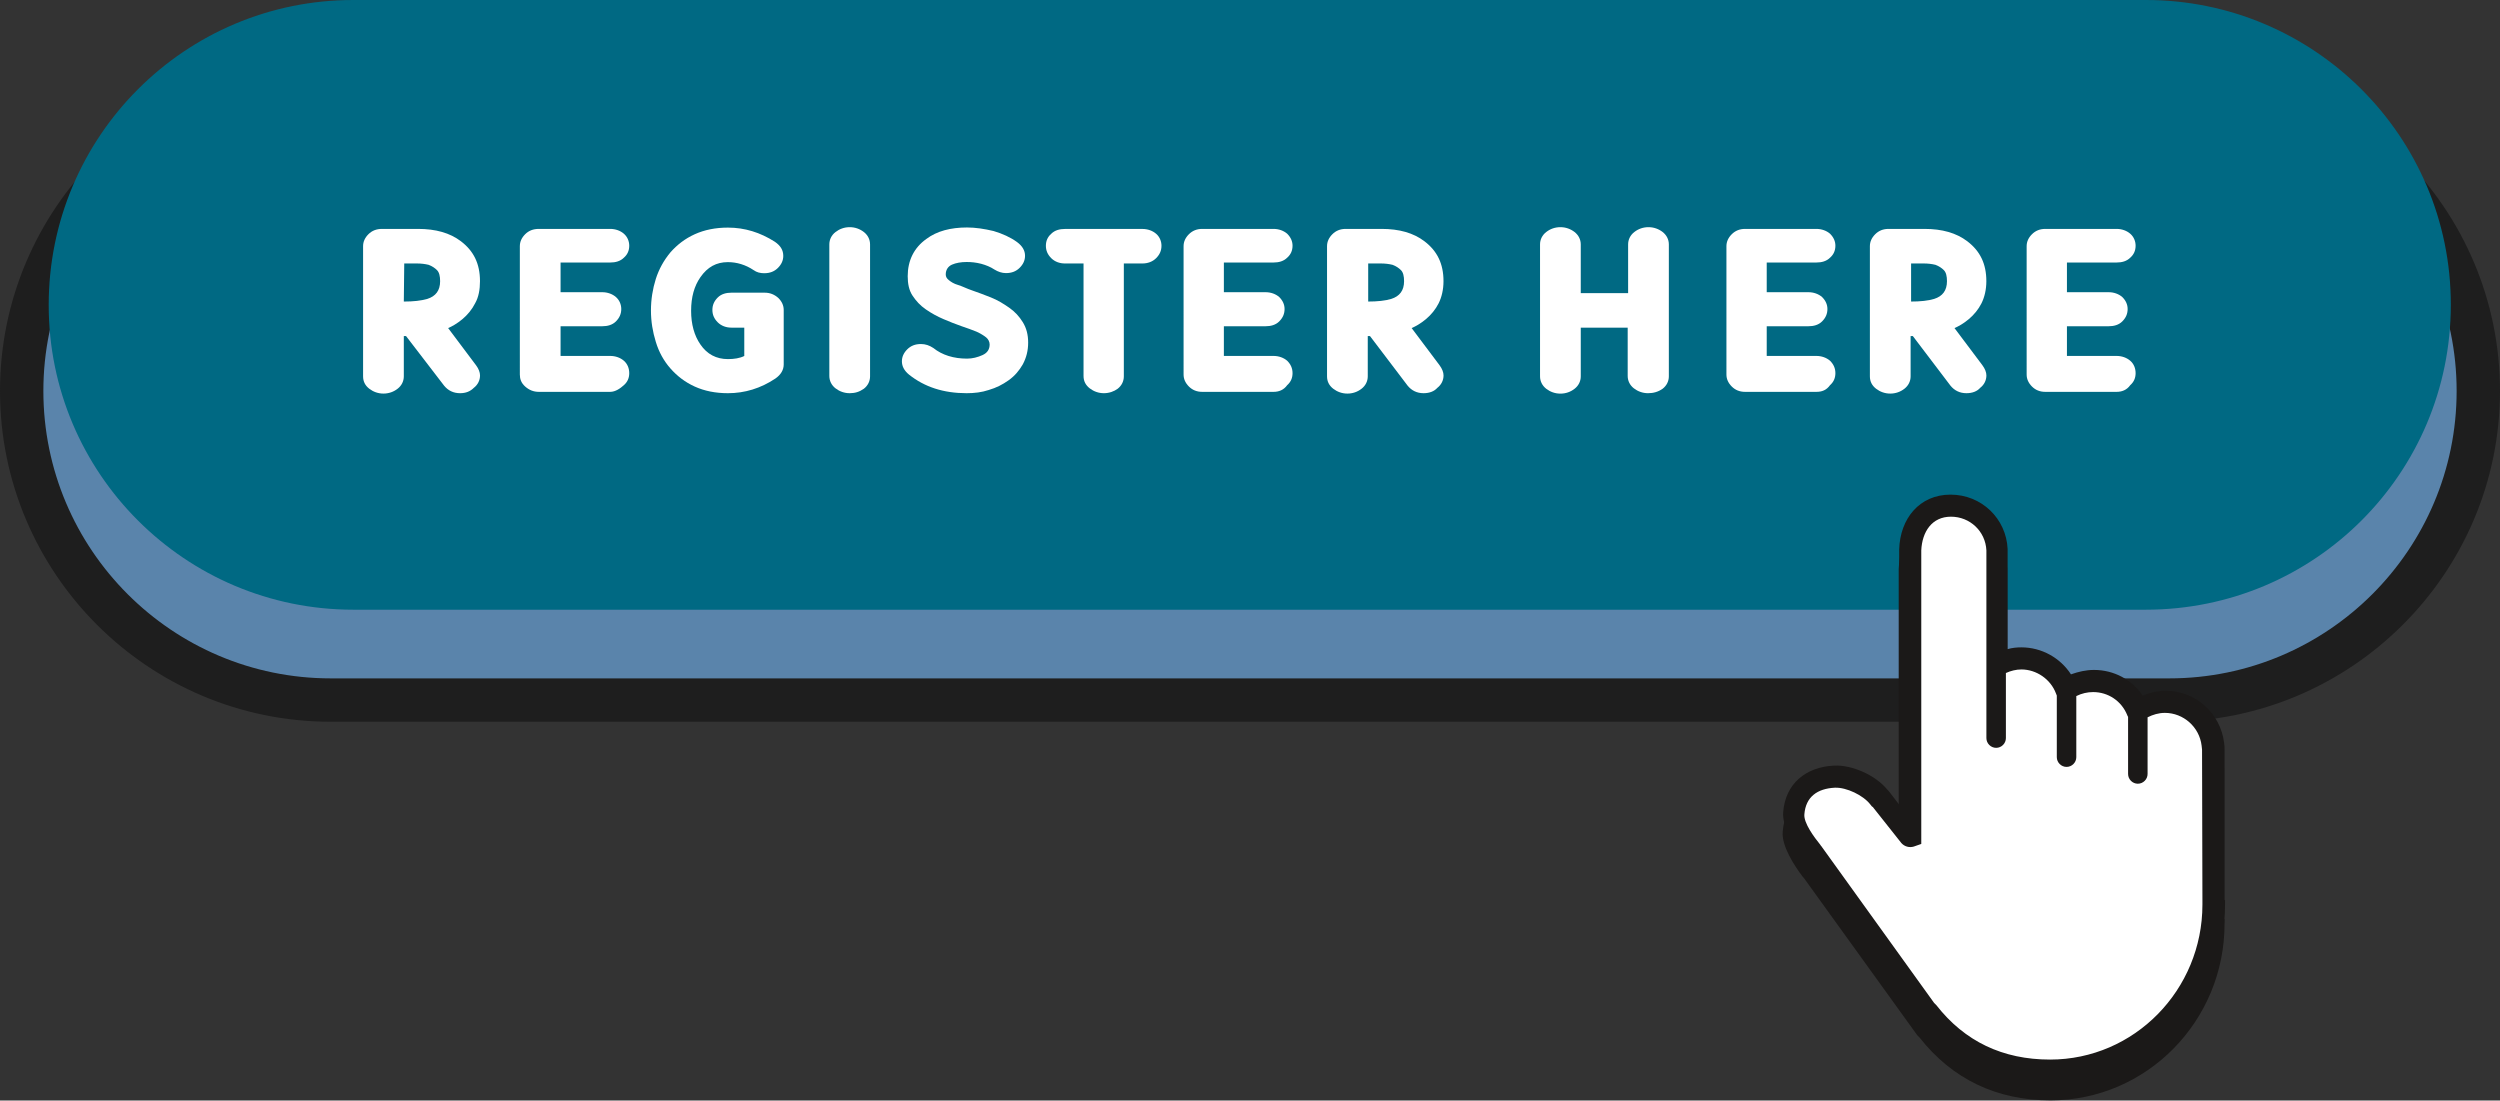 <?xml version="1.0" encoding="UTF-8" standalone="no"?><svg xmlns="http://www.w3.org/2000/svg" xmlns:xlink="http://www.w3.org/1999/xlink" fill="#000000" height="254" preserveAspectRatio="xMidYMid meet" version="1" viewBox="0.0 0.0 577.0 254.0" width="577" zoomAndPan="magnify"><rect x="0.0" y="0.0" width="577.0" height="254.0" fill="#333333" stroke="none"/><g><g id="change1_1"><path d="M500.56,161.57H76.34c-39.35,0-71.33-31.89-71.33-71.33l0,0c0-39.35,31.89-71.33,71.33-71.33h424.32 c39.35,0,71.33,31.89,71.33,71.33l0,0C571.89,129.69,540,161.57,500.56,161.57z" fill="#5a84ab"/></g><g id="change2_1"><path d="M500.56,166.58H76.34C34.24,166.58,0,132.34,0,90.24S34.24,13.9,76.34,13.9h424.32 c42.1,0,76.34,34.24,76.34,76.34S542.66,166.58,500.56,166.58z M76.34,23.91c-36.59,0-66.33,29.74-66.33,66.33 s29.74,66.33,66.33,66.33h424.32c36.59,0,66.33-29.74,66.33-66.33s-29.74-66.33-66.33-66.33C500.56,23.91,76.34,23.91,76.34,23.91z" fill="#1e1e1e"/></g><g id="change3_1"><path d="M495.24,140.72H81.55c-38.83,0-70.31-31.48-70.31-70.31l0,0C11.24,31.48,42.72,0,81.55,0h413.69 c38.83,0,70.41,31.48,70.41,70.31l0,0C565.66,109.25,534.18,140.72,495.24,140.72z" fill="#006983"/></g><g fill="#ffffff" id="change4_2"><path d="M106.18,90.75c-1.53,0-2.76-0.61-3.68-1.74l-8.79-11.45H93.2v9.3c0,1.12-0.51,2.15-1.43,2.86 c-0.92,0.72-2.04,1.12-3.27,1.12c-1.23,0-2.35-0.41-3.27-1.12s-1.43-1.64-1.43-2.86V56.82c0-1.02,0.41-1.94,1.23-2.76 c0.82-0.82,1.84-1.23,3.17-1.23h8.28c4.09,0,7.36,0.92,9.91,2.86c2.96,2.25,4.39,5.21,4.39,9.2c0,1.94-0.31,3.68-1.12,5.11 c-0.72,1.43-1.74,2.66-2.96,3.68c-1.23,1.02-2.35,1.64-3.27,2.04l6.44,8.58c0.61,0.82,0.92,1.64,0.92,2.35 c0,1.12-0.51,2.15-1.43,2.86C108.53,90.34,107.51,90.75,106.18,90.75z M93.2,69.6c2.25,0,3.99-0.2,5.42-0.61 c1.94-0.61,2.96-1.94,2.96-4.09c0-1.12-0.2-2.04-0.72-2.55c-0.51-0.51-1.12-0.92-1.94-1.23c-0.82-0.2-1.74-0.31-2.66-0.31h-2.96 L93.2,69.6L93.2,69.6L93.2,69.6z"/><path d="M140.83,90.44h-16.45c-1.23,0-2.25-0.41-3.17-1.23c-0.92-0.82-1.23-1.74-1.23-2.76V56.82 c0-1.02,0.41-1.94,1.23-2.76c0.82-0.82,1.84-1.23,3.17-1.23h16.45c1.23,0,2.35,0.41,3.17,1.12c0.82,0.72,1.23,1.74,1.23,2.76 c0,1.12-0.41,2.04-1.23,2.76c-0.82,0.82-1.94,1.12-3.17,1.12h-11.45v6.85h9.61c1.23,0,2.35,0.41,3.17,1.12 c0.82,0.72,1.23,1.74,1.23,2.76c0,1.12-0.41,2.04-1.23,2.86c-0.82,0.82-1.94,1.12-3.17,1.12h-9.61v6.85h11.45 c1.23,0,2.35,0.41,3.17,1.12c0.82,0.72,1.23,1.74,1.23,2.86s-0.41,2.04-1.23,2.76C143.18,89.63,142.05,90.44,140.83,90.44z"/><path d="M168.01,90.75c-2.86,0-5.42-0.51-7.66-1.53c-2.25-1.02-4.09-2.45-5.62-4.19s-2.66-3.78-3.37-6.13 c-0.72-2.35-1.12-4.7-1.12-7.26c0-2.55,0.41-5.01,1.12-7.26c0.72-2.25,1.84-4.29,3.37-6.13c1.53-1.74,3.37-3.17,5.62-4.19 c2.25-1.02,4.8-1.53,7.66-1.53c3.88,0,7.46,1.12,10.83,3.27c1.33,0.92,1.94,1.94,1.94,3.27c0,1.02-0.41,1.94-1.23,2.76 c-0.82,0.82-1.84,1.23-3.17,1.23c-0.92,0-1.74-0.2-2.45-0.72c-1.84-1.23-3.88-1.84-5.93-1.84c-2.66,0-4.7,1.12-6.34,3.47 c-1.43,2.04-2.15,4.6-2.15,7.77c0,3.07,0.72,5.72,2.15,7.77c1.53,2.25,3.68,3.37,6.34,3.37c1.43,0,2.76-0.2,3.78-0.72v-6.54h-2.96 c-1.23,0-2.35-0.41-3.17-1.23c-0.82-0.82-1.23-1.74-1.23-2.86c0-1.12,0.41-2.04,1.23-2.86c0.82-0.82,1.94-1.12,3.17-1.12h7.66 c1.23,0,2.25,0.41,3.17,1.23c0.82,0.82,1.23,1.74,1.23,2.76v12.57c0,1.23-0.61,2.35-1.94,3.27 C175.57,89.63,171.89,90.75,168.01,90.75z"/><path d="M196.11,90.75c-1.23,0-2.35-0.41-3.27-1.12s-1.43-1.74-1.43-2.86V56.41c0-1.12,0.51-2.15,1.43-2.86 s2.04-1.12,3.27-1.12s2.35,0.41,3.27,1.12c0.92,0.72,1.43,1.74,1.43,2.86v30.45c0,1.12-0.51,2.15-1.43,2.86 C198.36,90.44,197.34,90.75,196.11,90.75z"/><path d="M223.09,90.75c-5.31,0-9.71-1.43-13.29-4.29c-1.12-0.92-1.64-1.94-1.64-3.07c0-1.02,0.41-1.94,1.23-2.76 c0.82-0.82,1.84-1.23,3.17-1.23c1.02,0,1.94,0.31,2.86,0.92c2.04,1.64,4.7,2.45,7.77,2.45c1.23,0,2.45-0.31,3.58-0.82 c1.12-0.51,1.64-1.33,1.64-2.45c0-0.61-0.31-1.23-0.82-1.64c-0.51-0.41-1.33-0.92-2.25-1.33c-1.02-0.41-2.15-0.82-3.37-1.23 c-1.43-0.51-2.76-1.02-4.19-1.64c-1.43-0.61-2.76-1.33-4.09-2.25s-2.25-1.94-3.07-3.17c-0.82-1.23-1.12-2.76-1.12-4.5 c0-3.58,1.43-6.54,4.29-8.58c2.45-1.84,5.62-2.66,9.4-2.66c1.94,0,3.99,0.31,6.13,0.82c2.04,0.61,3.88,1.43,5.42,2.55 c1.23,0.92,1.84,1.94,1.84,3.17c0,1.02-0.41,1.94-1.23,2.76s-1.84,1.23-3.17,1.23c-0.92,0-1.84-0.31-2.66-0.82 c-0.92-0.61-1.94-1.02-3.07-1.33c-1.23-0.31-2.25-0.41-3.37-0.41c-1.23,0-2.45,0.2-3.37,0.61c-0.92,0.41-1.43,1.23-1.43,2.25 c0,0.51,0.2,0.92,0.72,1.33c0.51,0.41,1.12,0.82,2.15,1.12c1.02,0.31,1.94,0.82,3.17,1.23c1.43,0.51,2.86,1.02,4.39,1.64 c1.53,0.61,2.86,1.43,4.19,2.35c1.33,0.92,2.35,2.04,3.17,3.37c0.82,1.33,1.23,2.86,1.23,4.7s-0.41,3.47-1.23,5.01 c-0.82,1.43-1.84,2.66-3.27,3.68c-1.43,1.02-2.86,1.74-4.6,2.25C226.57,90.55,224.93,90.75,223.09,90.75z"/><path d="M254.78,90.75c-1.23,0-2.35-0.41-3.27-1.12c-0.92-0.72-1.43-1.64-1.43-2.86V60.81h-4.29 c-1.23,0-2.35-0.41-3.17-1.23c-0.82-0.82-1.23-1.74-1.23-2.86s0.41-2.04,1.23-2.76c0.82-0.82,1.94-1.12,3.17-1.12h17.88 c1.23,0,2.35,0.41,3.17,1.12s1.23,1.74,1.23,2.76c0,1.12-0.41,2.04-1.23,2.86s-1.94,1.23-3.17,1.23h-4.29v26.06 c0,1.12-0.51,2.15-1.43,2.86C257.13,90.34,256,90.75,254.78,90.75z"/><path d="M293.92,90.44h-16.45c-1.23,0-2.25-0.41-3.07-1.23c-0.82-0.82-1.23-1.74-1.23-2.76V56.82 c0-1.02,0.41-1.94,1.23-2.76c0.82-0.82,1.84-1.23,3.07-1.23h16.45c1.23,0,2.35,0.41,3.17,1.12c0.82,0.82,1.23,1.74,1.23,2.76 c0,1.12-0.41,2.04-1.23,2.76c-0.82,0.82-1.94,1.12-3.17,1.12h-11.45v6.85h9.61c1.23,0,2.35,0.41,3.17,1.12 c0.82,0.82,1.23,1.74,1.23,2.76c0,1.12-0.41,2.04-1.23,2.86c-0.82,0.82-1.94,1.12-3.17,1.12h-9.61v6.85h11.45 c1.23,0,2.35,0.41,3.17,1.12c0.82,0.82,1.23,1.74,1.23,2.86s-0.41,2.04-1.23,2.76C296.27,90.03,295.14,90.44,293.92,90.44z"/><path d="M328.56,90.75c-1.53,0-2.76-0.61-3.68-1.74l-8.69-11.45h-0.51v9.3c0,1.12-0.51,2.15-1.43,2.86 c-0.92,0.72-2.04,1.12-3.27,1.12c-1.23,0-2.35-0.41-3.27-1.12c-0.92-0.72-1.43-1.64-1.43-2.86V56.82c0-1.02,0.41-1.94,1.23-2.76 c0.82-0.82,1.84-1.23,3.07-1.23h8.28c4.09,0,7.36,0.92,9.91,2.86c2.96,2.25,4.39,5.21,4.39,9.2c0,1.94-0.41,3.68-1.12,5.11 c-0.72,1.43-1.74,2.66-2.96,3.68c-1.23,1.02-2.35,1.64-3.27,2.04l6.44,8.58c0.61,0.82,0.92,1.64,0.92,2.35 c0,1.12-0.51,2.15-1.43,2.86C331.01,90.34,329.89,90.75,328.56,90.75z M315.68,69.6c2.25,0,4.09-0.2,5.42-0.61 c1.94-0.61,2.96-1.94,2.96-4.09c0-1.12-0.2-2.04-0.72-2.55c-0.51-0.51-1.12-0.92-1.94-1.23c-0.82-0.2-1.74-0.31-2.66-0.31h-2.96 v8.79H315.68L315.68,69.6z"/><path d="M380.37,90.75c-1.23,0-2.35-0.41-3.27-1.12s-1.43-1.74-1.43-2.86V75.63h-10.83v11.24 c0,1.12-0.51,2.15-1.43,2.86c-0.92,0.72-2.04,1.12-3.27,1.12c-1.23,0-2.35-0.41-3.27-1.12c-0.92-0.72-1.43-1.74-1.43-2.86V56.41 c0-1.12,0.51-2.15,1.43-2.86c0.92-0.72,2.04-1.12,3.27-1.12c1.23,0,2.35,0.41,3.27,1.12c0.92,0.72,1.43,1.74,1.43,2.86v11.24 h10.93V56.41c0-1.12,0.51-2.15,1.43-2.86c0.92-0.72,2.04-1.12,3.27-1.12c1.23,0,2.35,0.41,3.27,1.12 c0.92,0.72,1.43,1.74,1.43,2.86v30.45c0,1.12-0.51,2.15-1.43,2.86C382.72,90.44,381.6,90.75,380.37,90.75z"/><path d="M419.21,90.44h-16.45c-1.23,0-2.25-0.41-3.07-1.23c-0.82-0.82-1.23-1.74-1.23-2.76V56.82 c0-1.02,0.41-1.94,1.23-2.76c0.82-0.82,1.84-1.23,3.07-1.23h16.45c1.23,0,2.35,0.41,3.17,1.12c0.82,0.82,1.23,1.74,1.23,2.76 c0,1.12-0.41,2.04-1.23,2.76c-0.82,0.82-1.94,1.12-3.17,1.12h-11.45v6.85h9.61c1.23,0,2.35,0.41,3.17,1.12 c0.82,0.82,1.23,1.74,1.23,2.76c0,1.12-0.41,2.04-1.23,2.86c-0.82,0.82-1.94,1.12-3.17,1.12h-9.61v6.85h11.45 c1.23,0,2.35,0.41,3.17,1.12c0.82,0.82,1.23,1.74,1.23,2.86s-0.41,2.04-1.23,2.76C421.56,90.03,420.54,90.44,419.21,90.44z"/><path d="M453.85,90.75c-1.53,0-2.76-0.61-3.68-1.74l-8.69-11.45h-0.51v9.3c0,1.12-0.51,2.15-1.43,2.86 c-0.92,0.72-2.04,1.12-3.27,1.12c-1.23,0-2.35-0.41-3.27-1.12c-0.92-0.72-1.43-1.64-1.43-2.86V56.82c0-1.02,0.41-1.94,1.23-2.76 c0.82-0.82,1.84-1.23,3.07-1.23h8.28c4.09,0,7.36,0.92,9.91,2.86c2.96,2.25,4.39,5.21,4.39,9.2c0,1.94-0.41,3.68-1.12,5.11 c-0.72,1.43-1.74,2.66-2.96,3.68s-2.35,1.64-3.27,2.04l6.44,8.58c0.61,0.82,0.92,1.64,0.92,2.35c0,1.12-0.51,2.15-1.43,2.86 C456.31,90.34,455.18,90.75,453.85,90.75z M440.98,69.6c2.25,0,4.09-0.2,5.42-0.61c1.94-0.61,2.96-1.94,2.96-4.09 c0-1.12-0.2-2.04-0.72-2.55c-0.51-0.51-1.12-0.92-1.94-1.23c-0.82-0.2-1.74-0.31-2.66-0.31h-2.96v8.79H440.98L440.98,69.6z"/><path d="M488.5,90.44h-16.45c-1.23,0-2.25-0.41-3.07-1.23c-0.82-0.82-1.23-1.74-1.23-2.76V56.82 c0-1.02,0.41-1.94,1.23-2.76c0.82-0.82,1.84-1.23,3.07-1.23h16.45c1.23,0,2.35,0.41,3.17,1.12s1.23,1.74,1.23,2.76 c0,1.12-0.41,2.04-1.23,2.76c-0.82,0.82-1.94,1.12-3.17,1.12h-11.45v6.85h9.61c1.23,0,2.35,0.41,3.17,1.12 c0.82,0.82,1.23,1.74,1.23,2.76c0,1.12-0.41,2.04-1.23,2.86s-1.94,1.12-3.17,1.12h-9.61v6.85h11.45c1.23,0,2.35,0.41,3.17,1.12 s1.23,1.74,1.23,2.86s-0.41,2.04-1.23,2.76C490.85,90.03,489.72,90.44,488.5,90.44z"/></g><g id="change5_2"><path d="M513.43,212.26v0.61v0.31c0,22.48-17.99,40.78-40.16,40.78c-12.47,0-22.69-4.91-30.25-14.51l-0.1-0.1 c-0.2-0.2-0.31-0.31-0.41-0.41l0,0l-26.16-36.28l-0.1-0.1c0,0,0-0.1-0.1-0.1c-2.04-2.66-5.01-7.26-4.7-10.53 c0.51-6.54,5.21-10.32,11.75-10.73c4.19-0.2,9.61,2.25,12.26,5.52c0.1,0.1,0.2,0.2,0.31,0.31l2.45,3.17v-58.87 c0.2-7.05,4.7-12.67,11.85-12.67c7.15,0,12.88,5.52,13.18,12.57v0.2v22.89c1.02-0.2,2.04-0.41,3.17-0.41 c4.6,0,8.89,2.45,11.45,6.23c1.64-0.72,3.47-1.02,5.31-1.02c4.6,0,8.79,2.25,11.24,5.93c1.64-0.72,3.47-1.12,5.31-1.12 c6.95,0,12.67,5.21,13.49,12.06c0.1,0.51,0.1,1.02,0.1,1.53v34.64C513.43,212.06,513.43,212.16,513.43,212.26z" fill="#1b1918"/></g><g id="change4_1"><path d="M511.19,173.02c0-0.41,0-0.82-0.1-1.23c-0.61-5.52-5.31-9.81-10.94-9.81c-2.35,0-4.6,0.72-6.34,2.04l0,0 c-1.64-3.99-5.62-6.85-10.22-6.85c-2.35,0-4.5,0.72-6.34,1.94l0,0c-1.53-4.19-5.62-7.15-10.32-7.15c-2.04,0-3.99,0.61-5.62,1.53 l0,0v-26.47v-0.1c-0.2-5.72-4.91-10.22-10.73-10.22c-5.83,0-10.53,4.5-10.73,10.22l0,0v65.92l0,0l-6.95-8.79l-0.1-0.1 c-2.04-2.66-5.31-4.29-8.99-4.19c-5.31,0.31-9.61,4.5-10.12,9.71c-0.2,2.86,0.61,5.52,2.25,7.56c0.1,0.1,0.1,0.1,0.2,0.31 l27.39,34.85c0.1,0.1,0.1,0.2,0.31,0.41c0,0.1,0.1,0.1,0.2,0.2c6.95,8.89,17.58,14.21,29.53,14.21c20.85,0,37.71-17.17,37.71-38.32 c0-0.31,0-0.61,0-0.92c0-0.1,0-0.1,0-0.1L511.19,173.02L511.19,173.02L511.19,173.02z" fill="#ffffff"/></g><g id="change5_1"><path d="M513.43,207.66v-34.64c0-0.51,0-1.02-0.1-1.53c-0.82-6.85-6.54-12.06-13.49-12.06 c-1.84,0-3.68,0.41-5.31,1.12c-2.45-3.68-6.64-5.93-11.24-5.93c-1.84,0-3.58,0.41-5.31,1.02c-2.45-3.78-6.74-6.23-11.45-6.23 c-1.02,0-2.15,0.1-3.17,0.41v-22.89v-0.2c-0.31-7.05-6.03-12.57-13.18-12.57c-7.15,0-11.65,5.52-11.85,12.67v58.87l-2.45-3.17 c-0.1-0.1-0.2-0.2-0.31-0.31c-2.66-3.27-8.07-5.72-12.26-5.52c-6.54,0.31-11.24,4.19-11.75,10.73c-0.31,3.37,2.66,7.97,4.7,10.53 c0,0,0,0.1,0.1,0.1l0.1,0.1l26.16,36.28l0,0c0.1,0.1,0.2,0.2,0.41,0.41l0.1,0.1c7.56,9.61,17.68,14.51,30.25,14.51 c22.18,0,40.16-18.29,40.16-40.78v-0.31v-0.61C513.43,207.76,513.43,207.66,513.43,207.66z M508.32,207.76L508.32,207.76v0.1v0.92 c0,19.72-15.74,35.77-35.16,35.77c-10.93,0-19.72-4.19-26.26-12.57l-0.31-0.31c-0.1-0.1-0.1-0.1-0.2-0.2l-25.96-36.08 c0,0,0-0.1-0.1-0.1l-0.2-0.31c-1.33-1.64-3.88-5.01-3.68-7.05c0.31-3.99,2.96-5.93,7.05-6.13c2.66-0.1,6.54,1.74,8.18,3.88 l0.41,0.51h0.1l6.64,8.38c0.72,0.82,1.84,1.12,2.86,0.82l1.74-0.61v-67.76c0.2-4.29,2.45-7.77,6.85-7.77 c4.39,0,7.97,3.37,8.18,7.77v43.33c0,1.23,1.02,2.25,2.25,2.25c1.23,0,2.25-1.02,2.25-2.25v-15.02c1.12-0.51,2.35-0.82,3.58-0.82 c3.47,0,6.74,2.25,7.97,5.52c0.1,0.2,0.1,0.31,0.2,0.51v14.21c0,1.23,1.02,2.25,2.25,2.25s2.25-1.02,2.25-2.25v-14.1 c1.23-0.61,2.55-0.92,3.88-0.92c3.47,0,6.54,2.04,7.87,5.31c0,0.1,0.1,0.2,0.2,0.41v13.18c0,1.23,1.02,2.25,2.25,2.25 c1.23,0,2.25-1.02,2.25-2.25v-13.08c1.23-0.61,2.55-1.02,3.99-1.02c4.29,0,7.97,3.27,8.48,7.56c0,0.31,0.1,0.61,0.1,0.92 L508.32,207.76L508.32,207.76z" fill="#1b1918"/></g></g></svg>